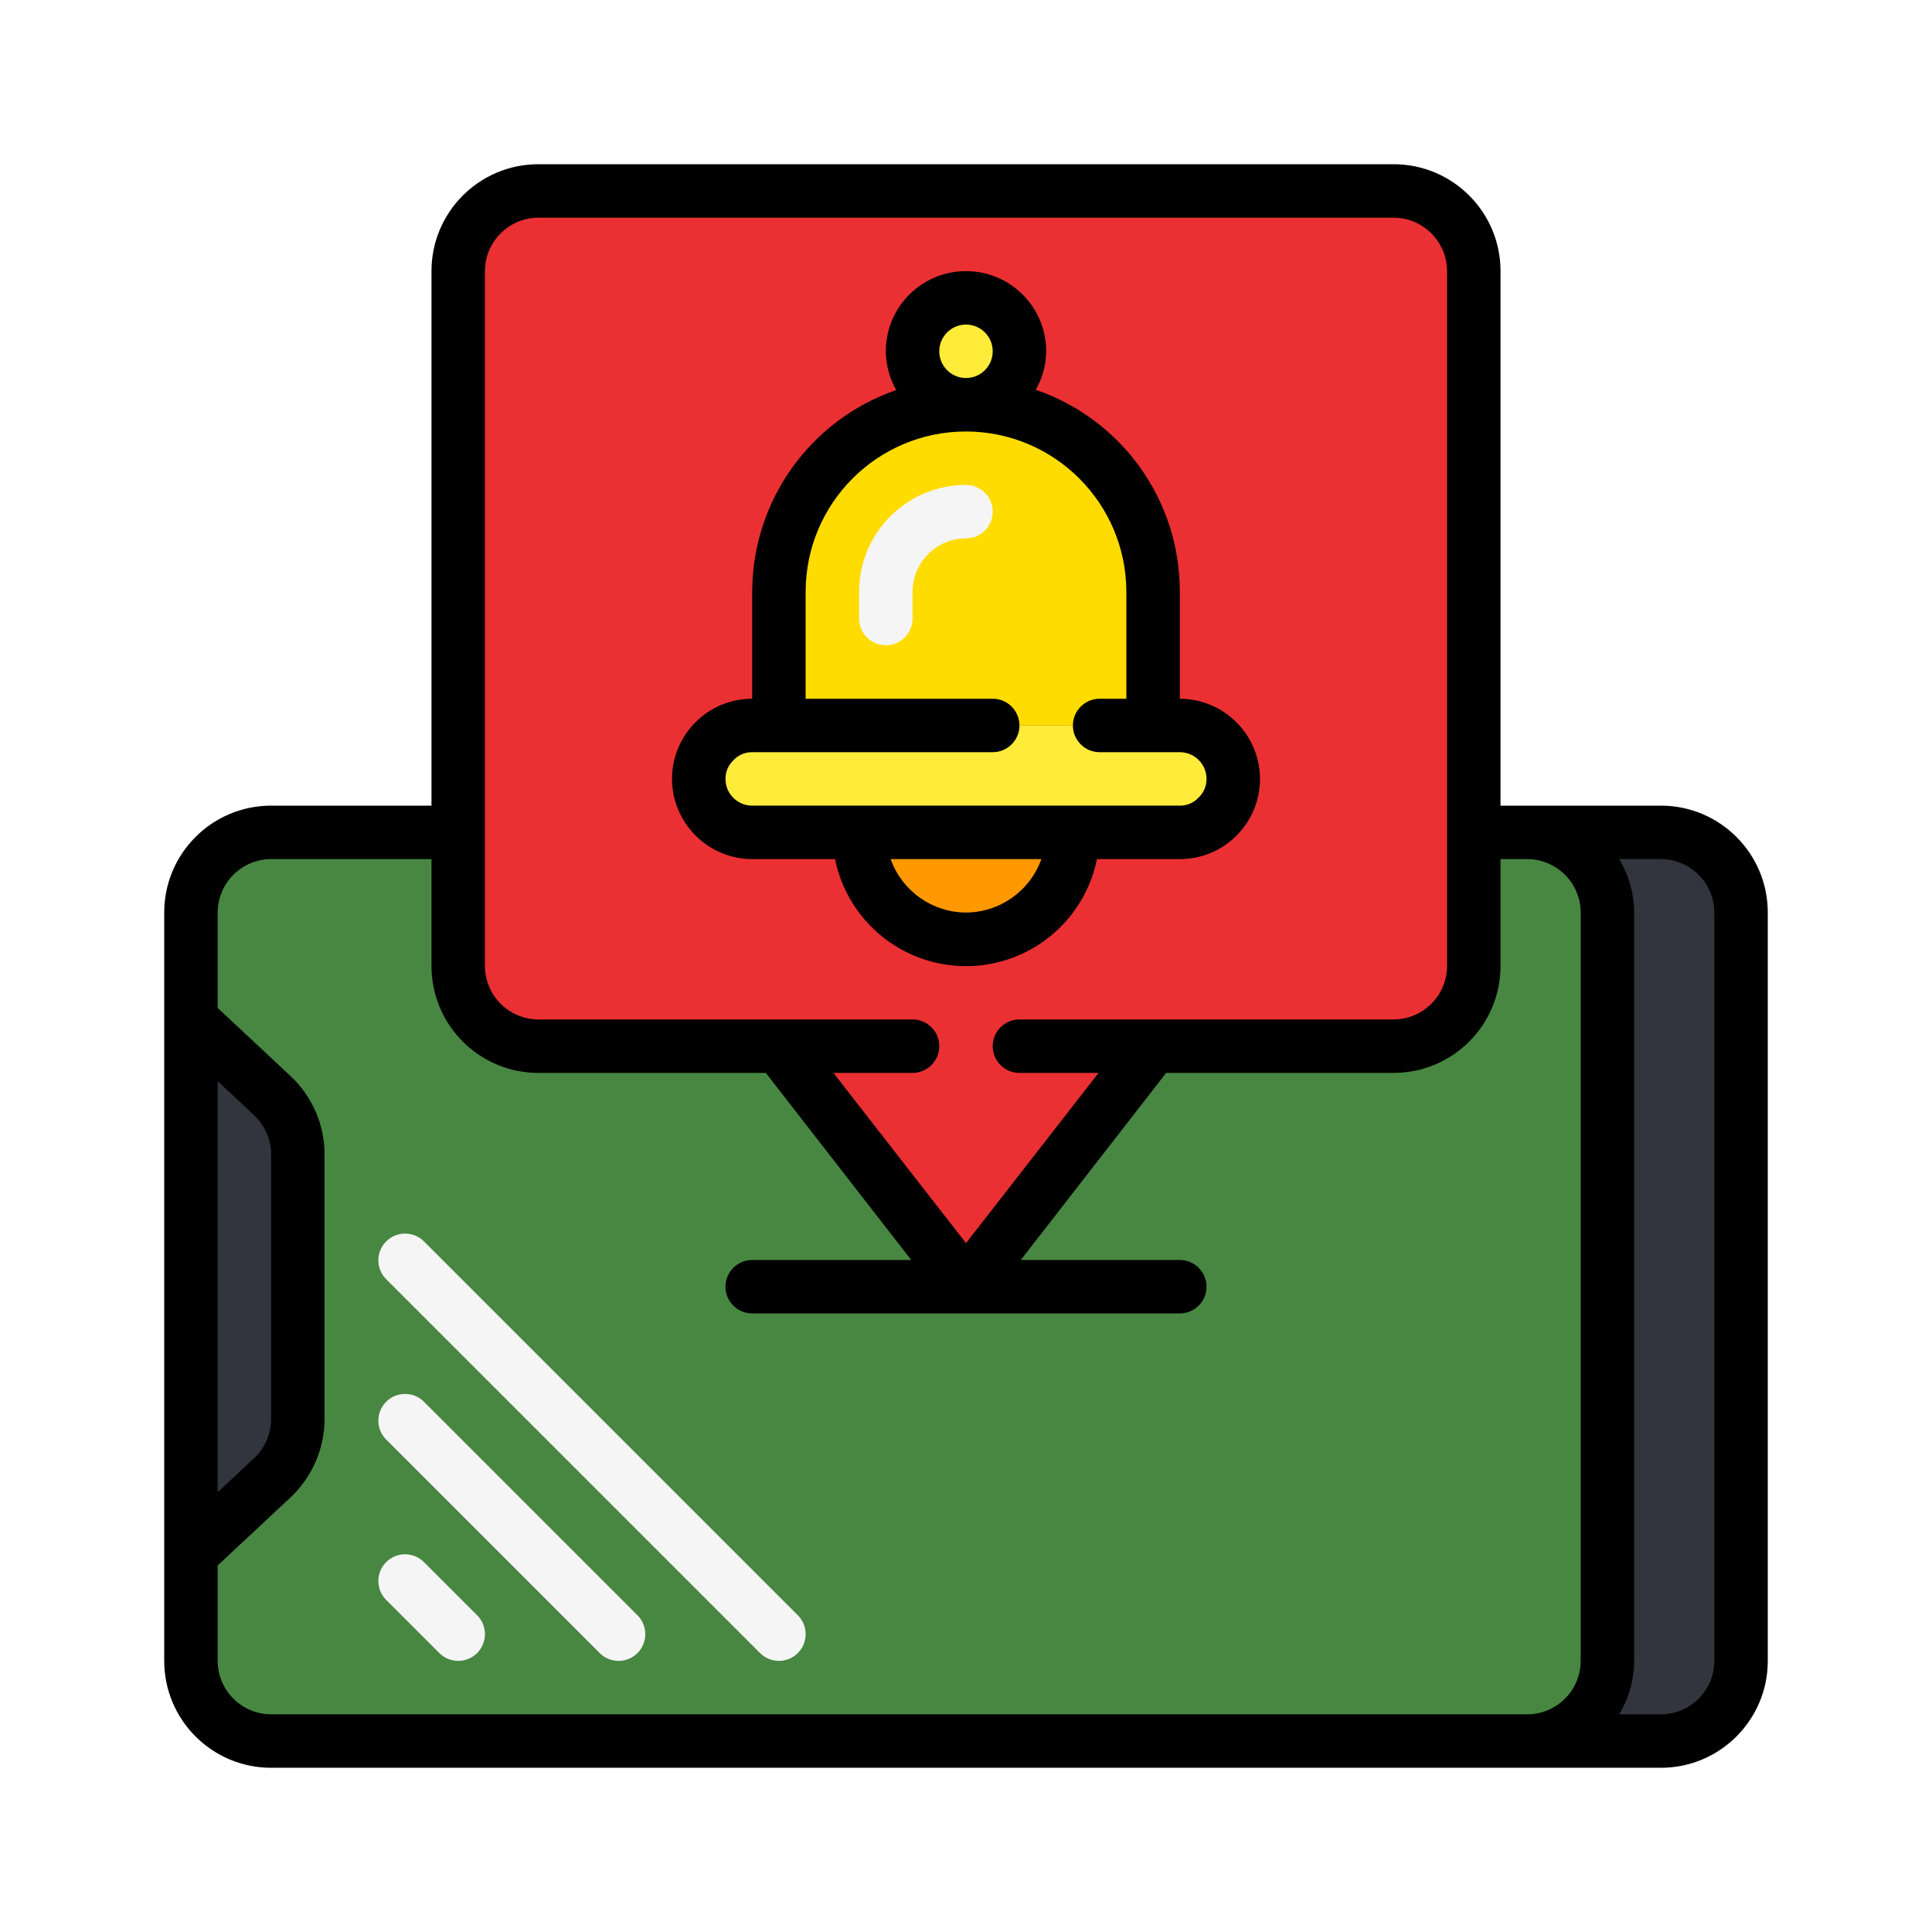 <svg height="300" viewBox="0 0 60 60" width="300" xmlns="http://www.w3.org/2000/svg" version="1.1" xmlns:xlink="http://www.w3.org/1999/xlink" xmlns:svgjs="http://svgjs.dev/svgjs"><g width="100%" height="100%" transform="matrix(0.83,0,0,0.83,5.1,5.1)"><g id="Page-1" fill="none" fill-rule="evenodd"><g id="043---Mobile-Notifications" fill-rule="nonzero"><g id="Icons" transform="translate(1 1)"><path id="Shape" d="m53 27v28c0 1.657-1.343 3-3 3h-47c-1.657 0-3-1.343-3-3v-28c0-1.657 1.343-3 3-3h7v5c0 .796.316 1.559.879 2.121.563.563 1.326.879 2.121.879h9l7 9 7-9h9c1.657 0 3-1.343 3-3v-5h2c1.657 0 3 1.343 3 3z" fill="#488742" fill-opacity="1" data-original-color="#02a9f4ff" stroke="none" stroke-opacity="1"/><path id="Shape" d="m50 24h-2v.183c1.197.419 1.999 1.549 2 2.817v28c0 1.657-1.343 3-3 3h3c1.657 0 3-1.343 3-3v-28c0-1.657-1.343-3-3-3z" fill="#488742" fill-opacity="1" data-original-color="#0377bcff" stroke="none" stroke-opacity="1"/><path id="Shape" d="m58 27v28c0 1.657-1.343 3-3 3h-5c1.657 0 3-1.343 3-3v-28c0-1.657-1.343-3-3-3h5c1.657 0 3 1.343 3 3z" fill="#32353d" fill-opacity="1" data-original-color="#3f51b5ff" stroke="none" stroke-opacity="1"/><path id="Shape" d="m55 24h-3c1.657 0 3 1.343 3 3v28c0 1.657-1.343 3-3 3h3c1.657 0 3-1.343 3-3v-28c0-1.657-1.343-3-3-3z" fill="#32353d" fill-opacity="1" data-original-color="#283593ff" stroke="none" stroke-opacity="1"/><path id="Shape" d="m0 31 3.052 2.861c.605.567.948 1.36.948 2.189v9.9c0.0.829-.343 1.622-.948 2.189l-3.052 2.861z" fill="#32353d" fill-opacity="1" data-original-color="#3f51b5ff" stroke="none" stroke-opacity="1"/><g fill="#f5f5f5"><path id="Shape" d="m10 55c-.265-0-.52-.105-.707-.293l-2-2c-.379-.392-.374-1.016.012-1.402.386-.386 1.009-.391 1.402-.012l2 2c.286.286.371.716.217 1.09-.155.374-.519.617-.924.617z" fill="#f5f5f5" fill-opacity="1" data-original-color="#f5f5f5ff" stroke="none" stroke-opacity="1"/><path id="Shape" d="m16 55c-.265-0-.52-.105-.707-.293l-8-8c-.379-.392-.374-1.016.012-1.402.386-.386 1.009-.391 1.402-.012l8 8c.286.286.371.716.217 1.09-.155.374-.519.617-.924.617z" fill="#f5f5f5" fill-opacity="1" data-original-color="#f5f5f5ff" stroke="none" stroke-opacity="1"/><path id="Shape" d="m22 55c-.265-0-.52-.105-.707-.293l-14-14c-.379-.392-.374-1.016.012-1.402.386-.386 1.009-.391 1.402-.012l14 14c.286.286.371.716.217 1.09-.155.374-.519.617-.924.617z" fill="#f5f5f5" fill-opacity="1" data-original-color="#f5f5f5ff" stroke="none" stroke-opacity="1"/></g><path id="Shape" d="m48 3v26c0 1.657-1.343 3-3 3h-9l-7 9-7-9h-9c-1.657 0-3-1.343-3-3v-26c0-1.657 1.343-3 3-3h32c1.657 0 3 1.343 3 3z" fill="#eb3033" fill-opacity="1" data-original-color="#e91e63ff" stroke="none" stroke-opacity="1"/><path id="Shape" d="m27.5 39.071 1.5 1.929 7-9h-3z" fill="#eb3033" fill-opacity="1" data-original-color="#ad1457ff" stroke="none" stroke-opacity="1"/><path id="Shape" d="m45 0h-3c1.657 0 3 1.343 3 3v26c0 1.657-1.343 3-3 3h3c1.657 0 3-1.343 3-3v-26c0-1.657-1.343-3-3-3z" fill="#eb3033" fill-opacity="1" data-original-color="#ad1457ff" stroke="none" stroke-opacity="1"/><path id="Shape" d="m39 22c-.008 1.101-.899 1.992-2 2h-16c-1.103-.003-1.997-.897-2-2 .008-1.101.899-1.992 2-2h16c1.103.003 1.997.897 2 2z" fill="#ffeb3a" fill-opacity="1" data-original-color="#ffeb3aff" stroke="none" stroke-opacity="1"/><path id="Shape" d="m36 15v5h-14v-5c0-3.866 3.134-7 7-7s7 3.134 7 7z" fill="#ffdc00" fill-opacity="1" data-original-color="#ffdc00ff" stroke="none" stroke-opacity="1"/><path id="Shape" d="m26 17c-.552 0-1-.448-1-1v-1c0-2.209 1.791-4 4-4 .552 0 1 .448 1 1s-.448 1-1 1c-1.105 0-2 .895-2 2v1c0 .552-.448 1-1 1z" fill="#f5f5f5" fill-opacity="1" data-original-color="#f5f5f5ff" stroke="none" stroke-opacity="1"/><circle id="Oval" cx="29" cy="6" fill="#ffeb3a" r="2" fill-opacity="1" data-original-color="#ffeb3aff" stroke="none" stroke-opacity="1"/><path id="Shape" d="m33 24c0 2.209-1.791 4-4 4s-4-1.791-4-4z" fill="#ff9801" fill-opacity="1" data-original-color="#ff9801ff" stroke="none" stroke-opacity="1"/></g><g id="Icons_copy" fill="#000"><path id="Shape" d="m56 24h-6v-20c0-2.209-1.791-4-4-4h-32c-2.209 0-4 1.791-4 4v20h-6c-2.209 0-4 1.791-4 4v28c0 2.209 1.791 4 4 4h52c2.209 0 4-1.791 4-4v-28c0-2.209-1.791-4-4-4zm-44-20c.003-1.103.897-1.997 2-2h32c1.103.003 1.997.897 2 2v26c-.003 1.103-.897 1.997-2 2h-14c-.552 0-1 .448-1 1s.448 1 1 1h2.96l-4.96 6.37-4.96-6.37h2.96c.552 0 1-.448 1-1s-.448-1-1-1h-14c-1.103-.003-1.997-.897-2-2zm-10 30.31 1.37 1.28c.401.38.628.908.63 1.46v9.9c-.002.552-.229 1.08-.63 1.46l-1.37 1.28zm51 21.69c-.003 1.103-.897 1.997-2 2h-47c-1.103-.003-1.997-.897-2-2v-3.57l2.74-2.56c.801-.76 1.257-1.815 1.26-2.92v-9.9c-.001-1.105-.457-2.161-1.26-2.92l-2.74-2.56v-3.57c.003-1.103.897-1.997 2-2h6v4c0 2.209 1.791 4 4 4h8.51l5.44 7h-5.95c-.552 0-1 .448-1 1s.448 1 1 1h16c.552 0 1-.448 1-1s-.448-1-1-1h-5.95l5.44-7h8.51c2.209 0 4-1.791 4-4v-4h1c1.103.003 1.997.897 2 2zm5 0c-.003 1.103-.897 1.997-2 2h-1.56c.364-.604.557-1.295.56-2v-28c-.003-.705-.196-1.396-.56-2h1.56c1.103.003 1.997.897 2 2z" fill="#000000" fill-opacity="1" data-original-color="#000000ff" stroke="none" stroke-opacity="1"/><path id="Shape" d="m38 20v-4c.008-3.414-2.16-6.454-5.39-7.56.252-.438.387-.934.39-1.44 0-1.657-1.343-3-3-3s-3 1.343-3 3c.003.509.138 1.008.39 1.45-3.221 1.112-5.385 4.142-5.39 7.55v4c-1.657 0-3 1.343-3 3 .005 1.655 1.345 2.995 3 3h3.1c.473 2.33 2.522 4.005 4.9 4.005s4.427-1.675 4.9-4.005h3.1c1.657 0 3-1.343 3-3-.005-1.655-1.345-2.995-3-3zm-8-14c.552 0 1 .448 1 1s-.448 1-1 1-1-.448-1-1 .448-1 1-1zm0 22c-1.267-.007-2.395-.806-2.82-2h5.64c-.425 1.194-1.553 1.993-2.82 2zm8.69-4.29c-.179.189-.429.294-.69.29h-16c-.552 0-1-.448-1-1-.002-.27.11-.528.31-.71.179-.189.429-.294.69-.29h9c.552 0 1-.448 1-1s-.448-1-1-1h-7v-4c0-3.314 2.686-6 6-6 3.312.005 5.995 2.688 6 6v4h-1c-.552 0-1 .448-1 1s.448 1 1 1h3c.552 0 1 .448 1 1 .002.27-.11.528-.31.71z" fill="#000000" fill-opacity="1" data-original-color="#000000ff" stroke="none" stroke-opacity="1"/></g></g></g></g></svg>